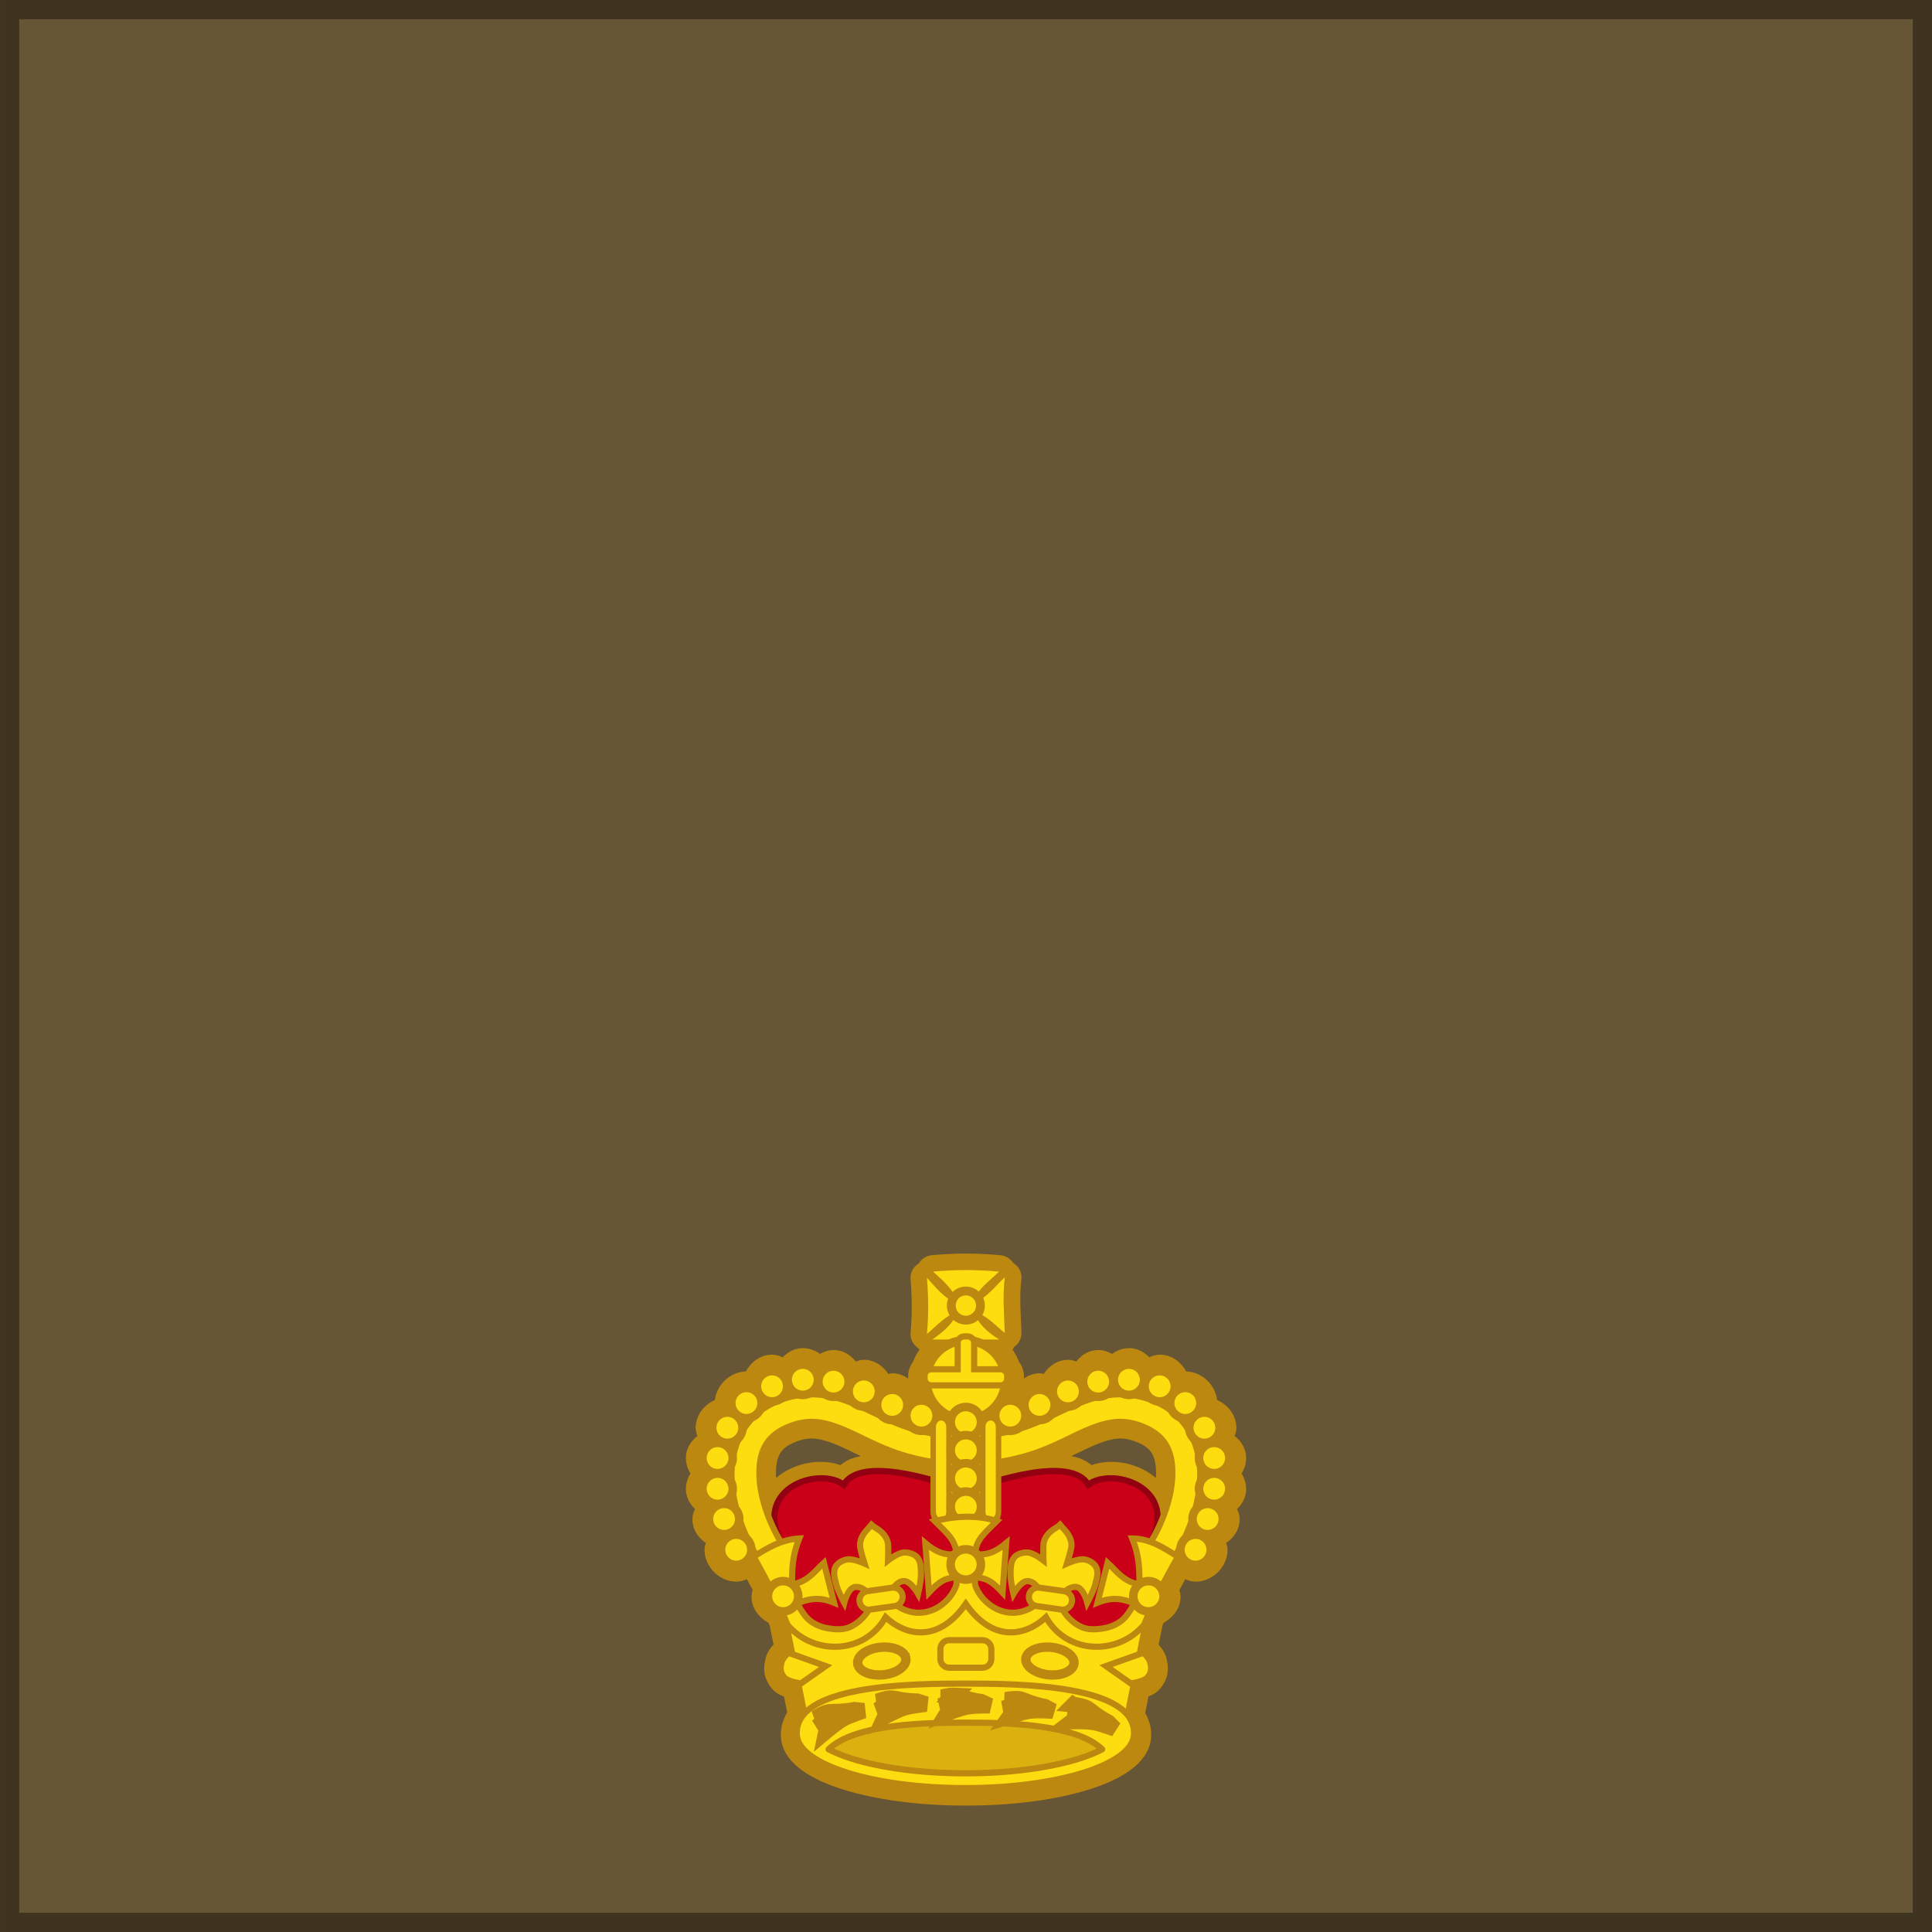 <?xml version="1.0" encoding="UTF-8" standalone="no"?>
<!-- Generator: Adobe Illustrator 14.0.0, SVG Export Plug-In . SVG Version: 6.00 Build 43363)  -->

<svg
   xmlns:dc="http://purl.org/dc/elements/1.1/"
   xmlns:cc="http://creativecommons.org/ns#"
   xmlns:rdf="http://www.w3.org/1999/02/22-rdf-syntax-ns#"
   xmlns:svg="http://www.w3.org/2000/svg"
   xmlns="http://www.w3.org/2000/svg"
   xmlns:sodipodi="http://sodipodi.sourceforge.net/DTD/sodipodi-0.dtd"
   xmlns:inkscape="http://www.inkscape.org/namespaces/inkscape"
   version="1.1"
   id="svg13723"
   inkscape:version="0.92.4 (5da689c313, 2019-01-14)"
   sodipodi:docname="British_Army_OF-3.svg"
   x="0px"
   y="0px"
   width="125"
   height="125"
   viewBox="0 0 125 125"
   xml:space="preserve"
   inkscape:export-filename="C:\Users\chris.d.smith\Documents\SG stuff\Ranks\British_Army_OF-3.png"
   inkscape:export-xdpi="230.39999"
   inkscape:export-ydpi="230.39999"><defs
   id="defs22960" />
<style
   type="text/css"
   id="style22806">
<![CDATA[
	.st0{fill:#FDDD10;stroke:#BC8810;stroke-width:0.433;stroke-linejoin:round;}
	.st1{fill:#FDDD10;stroke:#BC8810;stroke-width:0.967;}
	.st2{fill:#FDDD10;stroke:#BC8810;stroke-width:0.983;}
	.st3{fill:#C90018;stroke:#930011;stroke-width:0.407;}
	.st4{fill:#BC8810;}
	.st5{fill:#FDDD10;stroke:#BC8810;stroke-width:1.087;}
	.st6{fill:#FDDD10;stroke:#BC8810;stroke-width:1.105;}
	.st7{fill:#FDDD10;stroke:#BC8810;stroke-width:1.315;}
	.st8{fill:#FDDD10;stroke:#BC8810;stroke-width:1.337;}
	.st9{fill:#FDDD10;stroke:#BC8810;stroke-width:1.526;}
	.st10{fill:#FDDD10;stroke:#BC8810;stroke-width:1.585;}
	.st11{fill:#FDDD10;stroke:#BC8810;stroke-width:1.586;}
	.st12{fill:#FDDD10;stroke:#BC8810;stroke-width:1.614;}
	.st13{fill:#FDDD10;stroke:#BC8810;stroke-width:1.644;}
	.st14{fill:#FDDD10;stroke:#BC8810;stroke-width:1.672;}
	.st15{fill:#665635;stroke:#3E341F;}
	.st16{fill:#FDDD10;}
	.st17{fill:#DBB110;stroke:#BC8810;stroke-width:0.433;stroke-linejoin:round;}
	.st18{fill:#FDDD10;stroke:#BC8810;stroke-width:0.4;}
	.st19{fill:#FDDD10;stroke:#BC8810;stroke-width:1.5;}
	.st20{fill:#FDDD10;stroke:#BC8810;stroke-width:0.425;stroke-linejoin:round;}
	.st21{fill:#FDDD10;stroke:#BC8810;stroke-width:1.558;}
	.st22{fill:#DBB110;}
]]>
</style>
<sodipodi:namedview
   units="px"
   id="base"
   inkscape:window-maximized="1"
   inkscape:window-y="-8"
   inkscape:window-x="-8"
   inkscape:window-height="1027"
   inkscape:window-width="1920"
   fit-margin-bottom="0"
   fit-margin-right="0"
   inkscape:current-layer="g17003"
   inkscape:document-units="px"
   inkscape:pageshadow="2"
   inkscape:pageopacity="0.0"
   inkscape:cy="-17.710377"
   inkscape:cx="281.23688"
   inkscape:zoom="2.377986"
   fit-margin-left="0"
   fit-margin-top="0"
   borderopacity="1.0"
   showgrid="false"
   bordercolor="#666666"
   pagecolor="#ffffff">
	</sodipodi:namedview>
<g
   id="layer1"
   transform="translate(400.523,-425.287)"
   inkscape:label="Layer 1"
   inkscape:groupmode="layer">
	<g
   id="g17003"
   transform="translate(-420.584,411.415)">
		
		
		
	<path
   id="path24822"
   inkscape:connector-curvature="0"
   sodipodi:nodetypes="ccccc"
   class="st22"
   d="M 144.439,138.249 V 14.494 H 20.684 V 138.249 Z"
   style="fill:#665635;stroke:#3e341f;stroke-width:1.245" /><g
   transform="translate(156.159,-51.053)"
   id="g69194-7"><path
     style="fill:#bc8810;stroke:#bc8810;stroke-width:1.087"
     d="m -73.587,146.574 c -0.728,0 -1.455,0.035 -2.184,0.104 -0.226,0.022 -0.412,0.187 -0.463,0.408 -0.256,0.057 -0.432,0.295 -0.41,0.557 0.097,1.189 0.11,2.371 0.002,3.549 -0.022,0.247 0.131,0.477 0.367,0.551 0.063,0.215 0.254,0.366 0.477,0.379 -0.368,0.386 -0.671,0.841 -0.799,1.359 l 0.209,-0.305 c -0.229,0.161 -0.41,0.445 -0.41,0.773 v 0.189 c 0,0.256 0.108,0.49 0.268,0.656 l -0.146,-0.322 c 0.017,0.198 0.157,0.358 0.213,0.549 -0.004,0 -0.006,-0.004 -0.01,-0.004 -0.232,0 -0.415,0.163 -0.619,0.271 -0.243,-0.526 -0.686,-0.967 -1.271,-0.967 -0.191,0 -0.336,0.147 -0.51,0.223 -0.206,-0.593 -0.694,-1.099 -1.33,-1.098 -0.263,0 -0.476,0.171 -0.699,0.307 -0.249,-0.513 -0.685,-0.939 -1.26,-0.939 -0.344,0 -0.65,0.181 -0.914,0.4 -0.282,-0.307 -0.658,-0.521 -1.076,-0.521 -0.513,0 -0.91,0.345 -1.186,0.773 -0.245,-0.175 -0.502,-0.352 -0.805,-0.352 -0.677,0 -1.213,0.561 -1.377,1.209 -0.101,-0.024 -0.174,-0.123 -0.279,-0.123 -0.79,-10e-4 -1.51,0.718 -1.51,1.508 0,0.066 0.066,0.111 0.076,0.176 -0.698,0.116 -1.313,0.706 -1.313,1.422 0,0.264 0.171,0.477 0.307,0.701 -0.513,0.25 -0.94,0.684 -0.939,1.26 0,0.374 0.181,0.721 0.434,0.994 -0.253,0.273 -0.434,0.621 -0.434,0.994 -0.001,0.509 0.338,0.907 0.762,1.184 -0.164,0.24 -0.34,0.484 -0.34,0.777 0,0.627 0.495,1.108 1.078,1.32 -0.125,0.216 -0.293,0.417 -0.293,0.668 -10e-4,0.79 0.718,1.509 1.508,1.51 0.334,0 0.629,-0.181 0.889,-0.389 0.156,0.291 0.427,0.792 0.775,1.449 -0.049,0.151 -0.135,0.292 -0.135,0.451 10e-4,0.59 0.44,1.063 0.975,1.299 0.064,0.145 0.124,0.281 0.184,0.424 l 0.314,1.553 c -0.019,0.018 -0.106,0.096 -0.221,0.229 -0.125,0.146 -0.282,0.328 -0.357,0.633 -0.055,0.226 -0.095,0.461 -0.059,0.721 0.037,0.26 0.163,0.516 0.346,0.73 0.213,0.25 0.457,0.336 0.672,0.404 0.069,0.022 0.11,0.023 0.174,0.039 l 0.316,1.566 c -0.294,0.434 -0.492,0.942 -0.436,1.523 0.066,0.677 0.521,1.236 1.15,1.689 0.63,0.455 1.467,0.833 2.479,1.15 2.023,0.636 4.745,1.018 7.801,1.018 3.056,0 5.778,-0.382 7.801,-1.018 1.012,-0.317 1.849,-0.695 2.479,-1.15 0.63,-0.453 1.082,-1.013 1.148,-1.689 0.056,-0.564 -0.131,-1.061 -0.408,-1.486 l 0.316,-1.611 c 0.062,-0.016 0.104,-0.018 0.17,-0.039 0.209,-0.068 0.444,-0.156 0.648,-0.396 0.183,-0.214 0.311,-0.469 0.348,-0.729 0.038,-0.26 -0.003,-0.496 -0.059,-0.723 -0.075,-0.307 -0.233,-0.485 -0.359,-0.633 -0.108,-0.127 -0.183,-0.192 -0.209,-0.217 l 0.313,-1.586 c 0.057,-0.137 0.116,-0.266 0.176,-0.402 0.534,-0.236 0.974,-0.709 0.975,-1.299 0,0 0,-0.001 0,-0.002 0,-0.158 -0.085,-0.3 -0.135,-0.451 0.349,-0.656 0.618,-1.155 0.775,-1.445 0.259,0.207 0.554,0.386 0.887,0.387 0.791,0.001 1.511,-0.719 1.51,-1.51 0,-0.252 -0.168,-0.454 -0.293,-0.67 0.581,-0.213 1.076,-0.692 1.076,-1.318 10e-4,-0.292 -0.174,-0.538 -0.338,-0.777 0.423,-0.277 0.761,-0.675 0.76,-1.184 0,-0.374 -0.182,-0.721 -0.436,-0.994 0.254,-0.273 0.436,-0.621 0.436,-0.994 10e-4,-0.576 -0.425,-1.01 -0.938,-1.26 0.136,-0.224 0.306,-0.438 0.305,-0.701 0,-0.716 -0.614,-1.306 -1.313,-1.422 0.01,-0.065 0.076,-0.11 0.076,-0.176 0,-0.789 -0.719,-1.508 -1.508,-1.508 -0.105,0 -0.18,0.099 -0.281,0.123 -0.164,-0.648 -0.7,-1.209 -1.377,-1.209 -0.303,0 -0.56,0.177 -0.805,0.352 -0.275,-0.429 -0.673,-0.773 -1.186,-0.773 -0.418,0 -0.794,0.214 -1.076,0.521 -0.263,-0.219 -0.57,-0.4 -0.914,-0.4 -0.575,0 -1.011,0.427 -1.26,0.939 -0.223,-0.136 -0.436,-0.307 -0.699,-0.307 -0.635,0 -1.122,0.505 -1.328,1.098 -0.175,-0.076 -0.319,-0.223 -0.512,-0.223 -0.585,0 -1.028,0.44 -1.271,0.967 -0.204,-0.109 -0.386,-0.271 -0.619,-0.271 -0.003,0 -0.005,0.004 -0.008,0.004 0.055,-0.188 0.194,-0.345 0.211,-0.541 l -0.146,0.32 c 0.163,-0.169 0.27,-0.404 0.27,-0.662 v -0.189 c 0,-0.332 -0.185,-0.616 -0.414,-0.775 l 0.211,0.305 c -0.128,-0.518 -0.43,-0.972 -0.797,-1.357 0.243,-0.019 0.442,-0.202 0.48,-0.443 0.225,-0.073 0.373,-0.287 0.363,-0.523 -0.048,-1.22 -0.144,-2.392 -0.002,-3.521 0.033,-0.264 -0.135,-0.511 -0.393,-0.576 -0.06,-0.208 -0.241,-0.359 -0.457,-0.379 -0.727,-0.069 -1.456,-0.105 -2.184,-0.106 z m -9.834,10.885 c 0.465,0.025 0.938,0.16 1.49,0.373 1.08,0.417 2.363,1.213 3.99,1.719 0.679,0.211 1.194,0.296 1.701,0.381 v 0.16 c -0.942,-0.239 -1.933,-0.488 -2.869,-0.512 -0.577,-0.015 -1.128,0.033 -1.625,0.199 -0.339,0.113 -0.634,0.318 -0.891,0.568 -0.9,-0.431 -2.045,-0.382 -3.035,0.064 -0.575,0.259 -1.1,0.662 -1.449,1.223 -0.029,0.048 -0.035,0.112 -0.063,0.162 -0.116,-0.453 -0.243,-0.914 -0.26,-1.322 -0.027,-0.698 0.057,-1.251 0.275,-1.678 0.218,-0.427 0.569,-0.762 1.217,-1.039 0.586,-0.249 1.054,-0.324 1.519,-0.298 z m 19.647,0 c 0.466,-0.026 0.936,0.049 1.52,0.299 0.648,0.277 0.997,0.612 1.215,1.039 0.219,0.426 0.303,0.979 0.275,1.678 -0.016,0.409 -0.143,0.869 -0.26,1.322 -0.026,-0.05 -0.032,-0.114 -0.063,-0.162 -0.349,-0.561 -0.874,-0.963 -1.449,-1.223 -0.99,-0.446 -2.135,-0.496 -3.035,-0.064 -0.257,-0.25 -0.551,-0.455 -0.891,-0.568 -0.496,-0.167 -1.048,-0.214 -1.625,-0.199 -0.936,0.023 -1.926,0.272 -2.869,0.512 v -0.16 c 0.507,-0.085 1.022,-0.17 1.701,-0.381 1.628,-0.506 2.913,-1.301 3.992,-1.719 0.553,-0.215 1.024,-0.349 1.489,-0.374 z m 3.054,6.146 -0.01,0.1 c 0.004,-0.023 -0.004,-0.042 0,-0.064 10e-4,-0.018 0.01,-0.018 0.01,-0.036 z m -25.756,0.002 c 0,0.018 0.009,0.018 0.011,0.035 0.004,0.022 -0.005,0.041 0,0.063 z"
     class="st5"
     inkscape:connector-curvature="0"
     id="path69196-0" /><g
     transform="matrix(0.983,0,0,0.983,-168.806,37.606)"
     id="g69198-0"><path
       style="fill:#c90018;stroke:#930011;stroke-width:0.407"
       d="m 89.284,136.426 -2.998,-0.713 c 0,0 -2.147,-2.505 -2.316,-4.004 -0.077,-0.691 0.565,-1.785 0.585,-2.479 0.011,-0.359 -0.267,-0.692 -0.265,-1.051 -0.506,-2.749 3.085,-3.734 4.516,-2.668 1.152,-1.94 6.22,-0.232 8.048,0.41 1.827,-0.642 6.894,-2.35 8.047,-0.41 1.432,-1.066 5.022,-0.081 4.516,2.668 0.002,0.359 -0.276,0.692 -0.265,1.051 0.021,0.694 0.663,1.788 0.585,2.479 -0.169,1.498 -2.316,4.004 -2.316,4.004 l -2.998,0.713 -7.569,-0.713 z"
       class="st4"
       sodipodi:nodetypes="ccsscccccsscccc"
       inkscape:connector-curvature="0"
       id="path69200-4" /><g
       transform="matrix(0.368,0,0,0.368,79.767,111.977)"
       id="g69202-4"><g
         transform="matrix(-1,0,0,1,92.821,0)"
         id="g69204-0"><path
           style="fill:#fddd10;stroke:#bc8810;stroke-width:1.105"
           d="m 19.531,20.625 c -2.207,-0.104 -4.563,0.24 -7,1.282 -5.934,2.534 -8.246,8.231 -8.03,13.688 0.213,5.456 2.474,11.001 5.343,15.281 L 14,48.093 c -2.404,-3.589 -4.336,-8.54 -4.498,-12.686 -0.165,-4.147 0.944,-7.175 5,-8.906 3.57,-1.526 6.222,-1.044 9.407,0.186 3.181,1.232 6.651,3.388 10.937,4.719 6.741,2.095 10.688,1.531 10.688,1.531 v -5 c 0,0 -3.516,0.451 -9.188,-1.313 -3.508,-1.09 -6.832,-3.126 -10.626,-4.594 -1.896,-0.732 -3.981,-1.301 -6.189,-1.405 z"
           class="st10"
           sodipodi:nodetypes="sssccssssccsss"
           inkscape:connector-curvature="0"
           id="path69206-4" /><g
           id="g69208-4"><path
             style="fill:#fddd10;stroke:#bc8810;stroke-width:1.526"
             d="m 35.757,24.434 c 0,1.496 1.212,2.711 2.709,2.711 v 0 c 1.498,0 2.709,-1.214 2.709,-2.711 0,-1.498 -1.212,-2.711 -2.709,-2.711 -1.498,0 -2.709,1.213 -2.709,2.711 z"
             class="st13"
             inkscape:connector-curvature="0"
             id="circle69210-0" /><path
             style="fill:#fddd10;stroke:#bc8810;stroke-width:1.526"
             d="m 30.53,22.513 c 0,1.496 1.212,2.709 2.709,2.709 v 0 c 1.498,0 2.709,-1.213 2.709,-2.709 0,-1.498 -1.212,-2.711 -2.709,-2.711 -1.498,0 -2.709,1.213 -2.709,2.711 z"
             class="st13"
             inkscape:connector-curvature="0"
             id="circle69212-2" /><path
             style="fill:#fddd10;stroke:#bc8810;stroke-width:1.526"
             d="m 25.446,20.096 c 0,1.498 1.214,2.711 2.712,2.711 v 0 c 1.498,0 2.709,-1.213 2.709,-2.711 0,-1.496 -1.212,-2.711 -2.709,-2.711 -1.497,0 -2.712,1.215 -2.712,2.711 z"
             class="st13"
             inkscape:connector-curvature="0"
             id="circle69214-4" /><path
             style="fill:#fddd10;stroke:#bc8810;stroke-width:1.526"
             d="m 20.033,18.348 c 0,1.496 1.212,2.709 2.709,2.709 v 0 c 1.498,0 2.712,-1.213 2.712,-2.709 0,-1.498 -1.214,-2.711 -2.712,-2.711 -1.498,0 -2.709,1.213 -2.709,2.709 z"
             class="st13"
             inkscape:connector-curvature="0"
             id="circle69216-0" /><path
             style="fill:#fddd10;stroke:#bc8810;stroke-width:1.526"
             d="m 14.534,18.014 c 0,1.496 1.214,2.709 2.712,2.709 v 0 c 1.495,0 2.709,-1.213 2.709,-2.709 0,-1.498 -1.214,-2.711 -2.709,-2.711 -1.498,10e-4 -2.712,1.214 -2.712,2.711 z"
             class="st13"
             inkscape:connector-curvature="0"
             id="circle69218-7" /><path
             style="fill:#fddd10;stroke:#bc8810;stroke-width:1.526"
             d="m 9.037,19.18 c 0,1.496 1.212,2.711 2.709,2.711 v 0 c 1.498,0 2.712,-1.214 2.712,-2.711 0,-1.498 -1.214,-2.711 -2.712,-2.711 -1.498,0 -2.709,1.214 -2.709,2.711 z"
             class="st13"
             inkscape:connector-curvature="0"
             id="circle69220-8" /><path
             style="fill:#fddd10;stroke:#bc8810;stroke-width:1.526"
             d="m 4.455,22.179 c 0,1.496 1.212,2.711 2.709,2.711 v 0 c 1.498,0 2.712,-1.214 2.712,-2.711 0,-1.498 -1.214,-2.711 -2.712,-2.711 -1.498,0 -2.709,1.214 -2.709,2.711 z"
             class="st13"
             inkscape:connector-curvature="0"
             id="circle69222-5" /><path
             style="fill:#fddd10;stroke:#bc8810;stroke-width:1.526"
             d="m 1.039,26.594 c 0,1.496 1.214,2.711 2.709,2.711 v 0 c 1.498,0 2.712,-1.214 2.712,-2.711 0,-1.496 -1.214,-2.711 -2.712,-2.711 -1.494,0 -2.709,1.215 -2.709,2.711 z"
             class="st13"
             inkscape:connector-curvature="0"
             id="circle69224-4" /><path
             style="fill:#fddd10;stroke:#bc8810;stroke-width:1.526"
             d="m -0.709,32.008 c 0,1.498 1.212,2.711 2.709,2.711 v 0 c 1.498,0 2.712,-1.213 2.712,-2.711 0,-1.496 -1.214,-2.709 -2.712,-2.709 -1.498,0 -2.709,1.213 -2.709,2.709 z"
             class="st13"
             inkscape:connector-curvature="0"
             id="circle69226-2" /><path
             style="fill:#fddd10;stroke:#bc8810;stroke-width:1.526"
             d="m -0.709,37.506 c 0,1.498 1.212,2.711 2.709,2.711 v 0 c 1.498,0 2.712,-1.213 2.712,-2.711 0,-1.496 -1.214,-2.709 -2.712,-2.709 -1.498,0 -2.709,1.213 -2.709,2.709 z"
             class="st13"
             inkscape:connector-curvature="0"
             id="circle69228-5" /><path
             style="fill:#fddd10;stroke:#bc8810;stroke-width:1.526"
             d="m 0.456,42.922 c 0,1.496 1.214,2.711 2.709,2.711 v 0 c 1.498,0 2.712,-1.214 2.712,-2.711 0,-1.498 -1.214,-2.711 -2.712,-2.711 -1.494,0 -2.709,1.213 -2.709,2.711 z"
             class="st13"
             inkscape:connector-curvature="0"
             id="circle69230-8" /><path
             style="fill:#fddd10;stroke:#bc8810;stroke-width:1.526"
             d="m 2.623,48.42 c 0,1.496 1.212,2.709 2.709,2.709 v 0 c 1.498,0 2.709,-1.213 2.709,-2.709 0,-1.498 -1.212,-2.711 -2.709,-2.711 -1.497,0 -2.709,1.213 -2.709,2.711 z"
             class="st13"
             inkscape:connector-curvature="0"
             id="circle69232-6" /></g></g><g
         id="g69234-1"><path
           style="fill:#fddd10;stroke:#bc8810;stroke-width:1.105"
           d="m 19.53,20.625 c -2.207,-0.104 -4.563,0.24 -7,1.282 -5.934,2.534 -8.246,8.231 -8.03,13.688 0.213,5.456 2.474,11.001 5.343,15.281 l 4.155,-2.782 C 11.594,44.505 9.662,39.554 9.5,35.408 c -0.165,-4.147 0.944,-7.175 5,-8.906 3.57,-1.526 6.222,-1.044 9.407,0.186 3.184,1.232 6.651,3.388 10.937,4.719 6.741,2.095 10.688,1.531 10.688,1.531 v -5 c 0,0 -3.516,0.451 -9.188,-1.313 -3.508,-1.09 -6.832,-3.126 -10.626,-4.594 -1.895,-0.733 -3.981,-1.302 -6.188,-1.406 z"
           class="st10"
           sodipodi:nodetypes="sssccssssccsss"
           inkscape:connector-curvature="0"
           id="path69236-6" /><g
           id="g69238-7"><path
             style="fill:#fddd10;stroke:#bc8810;stroke-width:1.526"
             d="m 35.755,24.434 c 0,1.496 1.212,2.711 2.709,2.711 v 0 c 1.498,0 2.712,-1.214 2.712,-2.711 0,-1.498 -1.214,-2.711 -2.712,-2.711 -1.497,0 -2.709,1.213 -2.709,2.711 z"
             class="st13"
             inkscape:connector-curvature="0"
             id="circle69240-5" /><path
             style="fill:#fddd10;stroke:#bc8810;stroke-width:1.526"
             d="m 30.528,22.513 c 0,1.496 1.212,2.709 2.709,2.709 v 0 c 1.498,0 2.712,-1.213 2.712,-2.709 0,-1.498 -1.214,-2.711 -2.712,-2.711 -1.497,0 -2.709,1.213 -2.709,2.711 z"
             class="st13"
             inkscape:connector-curvature="0"
             id="circle69242-5" /><path
             style="fill:#fddd10;stroke:#bc8810;stroke-width:1.526"
             d="m 25.447,20.096 c 0,1.498 1.212,2.711 2.709,2.711 v 0 c 1.498,0 2.709,-1.213 2.709,-2.711 0,-1.496 -1.212,-2.711 -2.709,-2.711 -1.497,0 -2.709,1.215 -2.709,2.711 z"
             class="st13"
             inkscape:connector-curvature="0"
             id="circle69244-2" /><path
             style="fill:#fddd10;stroke:#bc8810;stroke-width:1.526"
             d="m 20.032,18.348 c 0,1.496 1.214,2.709 2.709,2.709 v 0 c 1.498,0 2.712,-1.213 2.712,-2.709 0,-1.498 -1.214,-2.711 -2.712,-2.711 -1.495,0 -2.709,1.213 -2.709,2.709 z"
             class="st13"
             inkscape:connector-curvature="0"
             id="circle69246-0" /><path
             style="fill:#fddd10;stroke:#bc8810;stroke-width:1.526"
             d="m 14.532,18.014 c 0,1.496 1.214,2.709 2.712,2.709 v 0 c 1.498,0 2.709,-1.213 2.709,-2.709 0,-1.498 -1.212,-2.711 -2.709,-2.711 -1.497,0 -2.712,1.214 -2.712,2.711 z"
             class="st13"
             inkscape:connector-curvature="0"
             id="circle69248-5" /><path
             style="fill:#fddd10;stroke:#bc8810;stroke-width:1.526"
             d="m 9.036,19.18 c 0,1.496 1.214,2.711 2.709,2.711 v 0 c 1.498,0 2.712,-1.214 2.712,-2.711 0,-1.498 -1.214,-2.711 -2.712,-2.711 -1.495,10e-4 -2.709,1.214 -2.709,2.711 z"
             class="st13"
             inkscape:connector-curvature="0"
             id="circle69250-7" /><path
             style="fill:#fddd10;stroke:#bc8810;stroke-width:1.526"
             d="m 4.454,22.179 c 0,1.496 1.214,2.711 2.709,2.711 v 0 c 1.498,0 2.712,-1.214 2.712,-2.711 0,-1.498 -1.214,-2.711 -2.712,-2.711 -1.495,0.001 -2.709,1.214 -2.709,2.711 z"
             class="st13"
             inkscape:connector-curvature="0"
             id="circle69252-2" /><path
             style="fill:#fddd10;stroke:#bc8810;stroke-width:1.526"
             d="m 1.038,26.594 c 0,1.496 1.214,2.711 2.712,2.711 v 0 c 1.495,0 2.709,-1.214 2.709,-2.711 0,-1.496 -1.214,-2.711 -2.709,-2.711 -1.498,0 -2.712,1.215 -2.712,2.711 z"
             class="st13"
             inkscape:connector-curvature="0"
             id="circle69254-2" /><path
             style="fill:#fddd10;stroke:#bc8810;stroke-width:1.526"
             d="m -0.711,32.008 c 0,1.498 1.214,2.711 2.709,2.711 v 0 c 1.498,0 2.712,-1.213 2.712,-2.711 0,-1.496 -1.214,-2.709 -2.712,-2.709 -1.494,0 -2.709,1.213 -2.709,2.709 z"
             class="st13"
             inkscape:connector-curvature="0"
             id="circle69256-1" /><path
             style="fill:#fddd10;stroke:#bc8810;stroke-width:1.526"
             d="m -0.711,37.506 c 0,1.498 1.214,2.711 2.709,2.711 v 0 c 1.498,0 2.712,-1.213 2.712,-2.711 0,-1.496 -1.214,-2.709 -2.712,-2.709 -1.494,0 -2.709,1.213 -2.709,2.709 z"
             class="st13"
             inkscape:connector-curvature="0"
             id="circle69258-9" /><path
             style="fill:#fddd10;stroke:#bc8810;stroke-width:1.526"
             d="m 0.455,42.922 c 0,1.496 1.214,2.711 2.712,2.711 v 0 c 1.495,0 2.709,-1.214 2.709,-2.711 0,-1.498 -1.214,-2.711 -2.709,-2.711 -1.498,0 -2.712,1.213 -2.712,2.711 z"
             class="st13"
             inkscape:connector-curvature="0"
             id="circle69260-4" /><path
             style="fill:#fddd10;stroke:#bc8810;stroke-width:1.526"
             d="m 2.622,48.42 c 0,1.496 1.212,2.709 2.709,2.709 v 0 c 1.498,0 2.712,-1.213 2.712,-2.709 0,-1.498 -1.214,-2.711 -2.712,-2.711 -1.498,0 -2.709,1.213 -2.709,2.711 z"
             class="st13"
             inkscape:connector-curvature="0"
             id="circle69262-8" /></g></g></g><g
       transform="matrix(0.368,0,0,0.368,79.321,111.206)"
       id="g69264-0"><g
         transform="translate(-153.481,-2.687)"
         id="g69266-5"><path
           style="fill:#fddd10"
           d="m 199.622,9.115 c -0.467,-2.207 -2.453,-3.927 -4.388,-5.664 3.932,-0.371 7.863,-0.36 11.795,0 -1.776,1.811 -4.312,3.409 -4.49,5.664 2.288,-0.992 3.764,-3.002 5.526,-4.653 -0.416,3.323 -0.13,6.647 0,9.97 -1.751,-1.406 -3.243,-3.187 -5.526,-3.818 0.677,2.063 2.35,3.647 4.533,4.985 h -11.967 c 1.981,-1.386 3.778,-2.893 4.517,-4.985 -2.175,0.702 -3.737,2.516 -5.483,3.999 0.308,-3.353 0.273,-6.707 0,-10.061 1.681,1.827 3.249,3.89 5.483,4.563 z"
           class="st23"
           sodipodi:nodetypes="ccccccccccccc"
           inkscape:connector-curvature="0"
           id="path69268-6" /><path
           style="fill:#fddd10;stroke:#bc8810;stroke-width:1.585"
           d="m 198.494,9.525 c 0,1.441 1.166,2.609 2.609,2.609 v 0 c 1.441,0 2.609,-1.168 2.609,-2.609 0,-1.441 -1.168,-2.609 -2.609,-2.609 -1.443,0 -2.609,1.168 -2.609,2.609 z"
           class="st14"
           inkscape:connector-curvature="0"
           id="circle69270-4" /><path
           style="fill:#fddd10;stroke:#bc8810;stroke-width:1.614"
           d="m 208.19,22.846 c 0,3.913 -3.173,7.086 -7.086,7.086 v 0 c -3.915,0 -7.086,-3.173 -7.086,-7.086 v 0 c 0,-3.914 3.171,-7.086 7.086,-7.086 v 0 c 3.912,0 7.086,3.172 7.086,7.086 z"
           class="st16"
           inkscape:connector-curvature="0"
           id="ellipse69272-2" /><path
           style="fill:#fddd10;stroke:#bc8810;stroke-width:1.105"
           d="m 200.815,15.038 c -0.653,0 -1.176,0.523 -1.176,1.176 v 4.705 h -4.725 c -0.653,0 -1.198,0.523 -1.198,1.176 v 0.526 c 0,0.653 0.545,1.176 1.198,1.176 h 12.399 c 0.653,0 1.176,-0.523 1.176,-1.176 v -0.526 c 0,-0.653 -0.523,-1.176 -1.176,-1.176 h -4.725 v -4.705 c 0,-0.653 -0.523,-1.176 -1.176,-1.176 z"
           class="st10"
           sodipodi:nodetypes="ccccccccccccccc"
           inkscape:connector-curvature="0"
           id="path69274-2" /></g><g
         transform="translate(3.505,2.094)"
         id="g69276-7"><path
           style="fill:#fddd10;stroke:#bc8810;stroke-width:1.105"
           d="m 41.262,25.492 h 5.707 c 1.271,0 2.294,1.023 2.294,2.294 v 12.886 c 0,1.271 -1.023,2.294 -2.294,2.294 h -5.707 c -1.271,0 -2.294,-1.023 -2.294,-2.294 V 27.785 c 10e-4,-1.271 1.023,-2.293 2.294,-2.293 z"
           class="st10"
           inkscape:connector-curvature="0"
           id="rect69278-9" /><g
           transform="matrix(1,0,0,1.264,-157.098,-10.014)"
           id="g69280-9"><path
             style="fill:#fddd10;stroke:#bc8810;stroke-width:0.983"
             d="m 196.784,27.445 v 0 c 0.785,0 1.417,0.632 1.417,1.416 v 11.993 c 0,0.784 -0.631,1.415 -1.417,1.415 v 0 c -0.783,0 -1.414,-0.631 -1.414,-1.415 V 28.861 c 0,-0.784 0.632,-1.416 1.414,-1.416 z"
             class="st3"
             inkscape:connector-curvature="0"
             id="rect69282-7" /><path
             style="fill:#fddd10;stroke:#bc8810;stroke-width:0.983"
             d="m 205.643,27.445 v 0 c 0.783,0 1.414,0.632 1.414,1.416 v 11.993 c 0,0.784 -0.631,1.415 -1.414,1.415 v 0 c -0.785,0 -1.414,-0.631 -1.414,-1.415 V 28.861 c 0,-0.784 0.629,-1.416 1.414,-1.416 z"
             class="st3"
             inkscape:connector-curvature="0"
             id="rect69284-8" /></g><path
           style="fill:#fddd10;stroke:#bc8810;stroke-width:1.526"
           d="m 41.405,25.594 c 0,1.498 1.214,2.711 2.712,2.711 v 0 c 1.495,0 2.709,-1.213 2.709,-2.711 0,-1.496 -1.214,-2.709 -2.709,-2.709 -1.497,0 -2.712,1.213 -2.712,2.709 z"
           class="st13"
           inkscape:connector-curvature="0"
           id="circle69286-8" /><path
           style="fill:#fddd10;stroke:#bc8810;stroke-width:1.526"
           d="m 41.405,30.624 c 0,1.496 1.214,2.711 2.712,2.711 v 0 c 1.495,0 2.709,-1.214 2.709,-2.711 0,-1.498 -1.214,-2.711 -2.709,-2.711 -1.497,0 -2.712,1.213 -2.712,2.711 z"
           class="st13"
           inkscape:connector-curvature="0"
           id="circle69288-4" /><path
           style="fill:#fddd10;stroke:#bc8810;stroke-width:1.526"
           d="m 41.405,35.652 c 0,1.498 1.214,2.711 2.712,2.711 v 0 c 1.495,0 2.709,-1.213 2.709,-2.711 0,-1.496 -1.214,-2.711 -2.709,-2.711 -1.497,10e-4 -2.712,1.215 -2.712,2.711 z"
           class="st13"
           inkscape:connector-curvature="0"
           id="circle69290-6" /><path
           style="fill:#fddd10;stroke:#bc8810;stroke-width:1.526"
           d="m 41.405,40.719 c 0,1.496 1.214,2.711 2.712,2.711 v 0 c 1.495,0 2.709,-1.214 2.709,-2.711 0,-1.498 -1.214,-2.711 -2.709,-2.711 -1.497,0 -2.712,1.213 -2.712,2.711 z"
           class="st13"
           inkscape:connector-curvature="0"
           id="circle69292-8" /></g></g><g
       transform="matrix(0.368,0,0,0.368,79.321,111.41)"
       id="g69294-6"><path
         style="fill:#fddd10;stroke:#bc8810;stroke-width:1.105"
         d="m 14.977,60.715 c 7.564,6.036 13.281,6.535 16.322,-1.004 5.44,3.446 10.88,4.134 16.322,-0.998 5.44,5.486 10.88,5.008 16.322,0.998 1.959,7.993 7.572,7.949 16.32,1.004 L 76.431,80.17 18.937,80.343 Z"
         class="st10"
         sodipodi:nodetypes="cccccccc"
         inkscape:connector-curvature="0"
         id="path69296-9" /><g
         id="g69298-9"><path
           style="fill:#fddd10;stroke:#bc8810;stroke-width:1.105"
           d="m 44.63,66.134 h 5.982 c 0.869,0 1.568,0.702 1.568,1.57 v 1.778 c 0,0.869 -0.699,1.568 -1.568,1.568 H 44.63 c -0.869,0 -1.568,-0.699 -1.568,-1.568 v -1.778 c 0,-0.869 0.699,-1.57 1.568,-1.57 z"
           class="st10"
           inkscape:connector-curvature="0"
           id="rect69300-2" /><path
           style="fill:#fddd10;stroke:#bc8810;stroke-width:1.672"
           d="m 36.864,69.258 c 0.316,1.333 -1.341,2.688 -3.702,3.022 v 0 c -2.361,0.335 -4.533,-0.475 -4.852,-1.811 v 0 c -0.318,-1.333 1.338,-2.685 3.699,-3.019 v 0 c 2.364,-0.334 4.536,0.475 4.855,1.808 z"
           class="st18"
           inkscape:connector-curvature="0"
           id="ellipse69302-4" /><path
           style="fill:#fddd10;stroke:#bc8810;stroke-width:1.105"
           d="m 18.134,73.862 4.423,-3.103 -6.689,-2.38 c 0,0 -1.023,0.912 -1.214,1.7 -0.267,1.09 -0.262,1.846 0.486,2.723 0.666,0.779 2.994,1.06 2.994,1.06 z"
           class="st10"
           sodipodi:nodetypes="cccssc"
           inkscape:connector-curvature="0"
           id="path69304-3" /><path
           style="fill:#fddd10;stroke:#bc8810;stroke-width:1.672"
           d="m 58.381,69.258 c -0.318,1.333 1.338,2.688 3.699,3.022 v 0 c 2.361,0.335 4.533,-0.475 4.852,-1.811 v 0 C 67.25,69.136 65.594,67.784 63.233,67.45 v 0 c -2.364,-0.334 -4.537,0.475 -4.852,1.808 z"
           class="st18"
           inkscape:connector-curvature="0"
           id="ellipse69306-1" /><path
           style="fill:#fddd10;stroke:#bc8810;stroke-width:1.105"
           d="m 77.107,73.862 -4.42,-3.103 6.687,-2.38 c 0,0 1.023,0.912 1.214,1.7 0.267,1.09 0.262,1.846 -0.486,2.723 -0.666,0.779 -2.995,1.06 -2.995,1.06 z"
           class="st10"
           sodipodi:nodetypes="cccssc"
           inkscape:connector-curvature="0"
           id="path69308-7" /></g></g><g
       transform="matrix(0.304,0,0,0.304,79.355,111.372)"
       id="g69310-9"><path
         style="fill:#fddd10;stroke:#bc8810;stroke-width:1.337"
         d="m 48.982,78.404 c -3.036,0.418 -6.158,-0.738 -8.825,-3.213 -2.286,4.075 -6.213,6.177 -10.282,6.393 -4.009,0.212 -8.153,-1.404 -10.987,-4.76 -0.865,-2.168 -1.74,-4.212 -2.537,-5.812 -1.551,-3.113 -4.767,-8.905 -4.767,-8.905 3.232,-2.057 6.044,-3.711 9.883,-3.951 -1.649,4.106 -1.535,6.977 -1.567,9.953 3.458,-0.557 5.044,-3.007 6.902,-4.685 l 2.194,8.636 c -3.461,-1.433 -5.769,-0.715 -7.999,0.147 0,0 1.43,2.605 2.511,3.513 1.234,1.038 2.599,1.629 4.235,1.9 1.548,0.261 3.291,0.353 4.705,-0.291 2.981,-1.348 4.499,-4.294 4.078,-4.098 0,0 0.3,-2.583 -0.47,-3.513 -0.575,-0.697 -1.757,-1.262 -2.668,-1.025 -1.43,0.374 -2.194,3.366 -2.194,3.366 0,0 -1.375,-2.547 -1.727,-3.952 -0.307,-1.236 -0.764,-2.671 -0.157,-3.805 0.457,-0.846 1.512,-1.437 2.511,-1.61 1.322,-0.229 3.765,0.878 3.765,0.878 0,0 -0.728,-2.294 -0.94,-3.513 -0.111,-0.625 0.052,-1.463 0.313,-2.049 0.594,-1.339 1.541,-2.047 2.142,-2.813 0.806,0.751 1.799,1.019 2.73,2.181 0.405,0.508 0.784,1.282 0.842,1.913 0.118,1.229 0.013,3.621 0.013,3.621 0,0 2.077,-1.633 3.418,-1.714 1.012,-0.062 2.194,0.269 2.857,0.984 0.891,0.96 0.823,2.455 0.852,3.725 0.029,1.442 -0.633,4.227 -0.633,4.227 0,0 -1.528,-2.726 -3.014,-2.759 -0.944,-0.023 -1.943,0.797 -2.315,1.605 -0.503,1.079 0.467,3.515 0.467,3.515 5.871,4.274 11.943,-0.111 13.191,-4.387 v -1.61 c -2.459,0.317 -3.503,0.718 -5.962,3.365 L 48.763,59.18 c 2.351,1.985 4.391,2.699 6.746,2.343 -0.222,-3.105 -1.992,-4.421 -4.708,-7.137 4.427,-1.107 9.139,-1.383 13.423,0 -2.717,2.717 -4.486,4.032 -4.705,7.137 2.351,0.356 4.391,-0.358 6.742,-2.343 l -0.784,10.683 c -2.455,-2.646 -3.503,-3.048 -5.959,-3.365 v 1.611 c 1.244,4.274 7.317,8.659 13.187,4.385 0,0 0.97,-2.436 0.47,-3.515 C 72.8,68.171 71.8,67.351 70.86,67.374 c -1.486,0.034 -3.017,2.759 -3.017,2.759 0,0 -0.663,-2.785 -0.63,-4.227 0.026,-1.27 -0.039,-2.765 0.849,-3.725 0.666,-0.715 1.845,-1.046 2.857,-0.984 1.342,0.082 3.418,1.714 3.418,1.714 0,0 -0.101,-2.392 0.013,-3.621 0.059,-0.632 0.438,-1.406 0.846,-1.913 0.927,-1.162 1.92,-1.43 2.726,-2.181 0.601,0.766 1.548,1.474 2.142,2.813 0.261,0.586 0.424,1.424 0.313,2.049 -0.212,1.219 -0.94,3.513 -0.94,3.513 0,0 2.442,-1.107 3.765,-0.878 0.999,0.173 2.054,0.764 2.511,1.61 0.611,1.135 0.15,2.57 -0.157,3.807 -0.349,1.404 -1.727,3.951 -1.727,3.951 0,0 -0.764,-2.992 -2.194,-3.366 -0.908,-0.237 -2.093,0.328 -2.668,1.025 -0.771,0.931 -0.47,3.513 -0.47,3.513 -0.418,-0.196 1.1,2.749 4.078,4.098 1.414,0.643 3.157,0.552 4.705,0.291 1.636,-0.271 3.001,-0.862 4.235,-1.9 1.081,-0.908 2.511,-3.513 2.511,-3.513 -2.23,-0.862 -4.538,-1.58 -7.999,-0.147 l 2.197,-8.636 c 1.855,1.678 3.441,4.129 6.899,4.685 -0.033,-2.976 0.082,-5.848 -1.567,-9.953 3.729,0.011 6.791,1.979 9.883,3.951 0,0 -3.216,5.792 -4.767,8.905 -0.797,1.6 -1.672,3.644 -2.534,5.812 -2.837,3.356 -6.981,4.973 -10.987,4.76 -4.068,-0.215 -7.999,-2.318 -10.285,-6.393 -2.668,2.475 -5.789,3.631 -8.825,3.213 -3.004,-0.411 -5.923,-2.357 -8.528,-6.089 -2.608,3.73 -5.527,5.676 -8.531,6.087 z"
         class="st12"
         sodipodi:nodetypes="scscsccccccssscsscscscccccccscccssccccccccccccccsscccscccccccscscsscsssccccccscscscs"
         inkscape:connector-curvature="0"
         id="path69312-0" /><g
         transform="matrix(1.21,0,0,1.21,1.276,2.458)"
         id="g69314-0"><path
           style="fill:#fddd10;stroke:#bc8810;stroke-width:1.526"
           d="m 43.765,50.686 c 0,1.496 1.214,2.711 2.712,2.711 v 0 c 1.495,0 2.709,-1.214 2.709,-2.711 0,-1.498 -1.214,-2.711 -2.709,-2.711 -1.498,10e-4 -2.712,1.214 -2.712,2.711 z"
           class="st13"
           inkscape:connector-curvature="0"
           id="circle69316-2" /><g
           id="g69318-1"><path
             style="fill:#fddd10;stroke:#bc8810;stroke-width:1.526"
             d="m 11.08,56.376 c 0,1.495 1.212,2.709 2.709,2.709 v 0 c 1.498,0 2.709,-1.214 2.709,-2.709 0,-1.498 -1.212,-2.712 -2.709,-2.712 -1.497,0 -2.709,1.214 -2.709,2.712 z"
             class="st13"
             inkscape:connector-curvature="0"
             id="circle69320-3" /><path
             style="fill:#fddd10;stroke:#bc8810;stroke-width:1.526"
             d="m 76.453,56.376 c 0,1.495 1.212,2.709 2.709,2.709 v 0 c 1.498,0 2.712,-1.214 2.712,-2.709 0,-1.498 -1.214,-2.712 -2.712,-2.712 -1.498,0 -2.709,1.214 -2.709,2.712 z"
             class="st13"
             inkscape:connector-curvature="0"
             id="circle69322-2" /></g></g><g
         transform="translate(-0.122)"
         id="g69324-1"><path
           style="fill:#fddd10;stroke:#bc8810;stroke-width:1.337"
           d="m 36.354,69.564 5.319,-0.759 c 1.107,-0.157 2.122,0.606 2.279,1.711 0.157,1.104 -0.604,2.122 -1.711,2.279 l -5.319,0.757 c -1.104,0.157 -2.119,-0.604 -2.279,-1.711 -0.157,-1.103 0.607,-2.119 1.711,-2.277 z"
           class="st12"
           inkscape:connector-curvature="0"
           id="rect69326-6" /><path
           style="fill:#fddd10;stroke:#bc8810;stroke-width:1.337"
           d="m 78.914,69.564 -5.319,-0.759 c -1.104,-0.157 -2.122,0.606 -2.279,1.711 -0.157,1.104 0.604,2.122 1.711,2.279 l 5.319,0.757 c 1.104,0.157 2.119,-0.604 2.279,-1.711 0.156,-1.103 -0.608,-2.119 -1.711,-2.277 z"
           class="st12"
           inkscape:connector-curvature="0"
           id="rect69328-8" /></g></g><g
       transform="matrix(0.94,0,0,0.94,5.837,8.064)"
       id="g69330-8"><path
         style="fill:#fddd10;stroke:#bc8810;stroke-width:0.433;stroke-linejoin:round"
         d="m 84.987,142.531 c -0.354,-3.598 8.055,-3.657 11.798,-3.659 3.742,0.002 12.15,0.061 11.797,3.659 -0.198,2.01 -5.282,3.658 -11.797,3.658 -6.516,0.001 -11.601,-1.647 -11.798,-3.658 z"
         class="st0"
         inkscape:connector-curvature="0"
         id="path69332-0" /><path
         style="fill:#dbb110;stroke:#bc8810;stroke-width:0.433;stroke-linejoin:round"
         d="m 96.785,141.607 c -2.587,0.001 -7.718,0.045 -9.577,1.865 0.436,0.228 0.975,0.453 1.617,0.655 1.969,0.619 4.789,1.027 7.96,1.027 3.17,0 5.989,-0.408 7.957,-1.027 0.642,-0.202 1.183,-0.427 1.619,-0.655 -1.86,-1.82 -6.989,-1.864 -9.576,-1.865 z"
         class="st24"
         inkscape:connector-curvature="0"
         id="path69334-9" /><path
         style="fill:#bc8810;stroke:#bc8810;stroke-width:1.087"
         d="m 96.003,139.7 c -0.346,-0.014 -0.838,0.112 -0.838,0.112 l 0.934,0.218 c 0,0 -0.273,0.062 -0.477,0.13 -0.146,0.048 -0.544,0.25 -0.544,0.25 l 1.064,0.007 c 0,0 -0.31,0.136 -0.433,0.242 -0.095,0.08 -0.225,0.292 -0.225,0.292 0,0 0.944,-0.363 1.443,-0.452 0.513,-0.091 1.567,-0.08 1.567,-0.08 l -0.587,-0.275 c 0,0 -0.565,-0.08 -1.042,-0.218 -0.274,-0.078 -0.591,-0.214 -0.862,-0.226 z m -4.53,0.193 c -0.344,0.026 -0.816,0.212 -0.816,0.212 l 0.955,0.104 c 0,0 -0.26,0.094 -0.453,0.185 -0.138,0.066 -0.506,0.313 -0.506,0.313 l 1.054,-0.118 c 0,0 -0.286,0.173 -0.394,0.293 -0.082,0.092 -0.184,0.314 -0.184,0.314 0,0 0.886,-0.473 1.369,-0.621 0.496,-0.151 1.543,-0.264 1.543,-0.264 l -0.621,-0.202 c 0,0 -0.569,-0.014 -1.061,-0.092 -0.28,-0.046 -0.614,-0.146 -0.886,-0.124 z m 9.007,0.042 c -0.345,-0.034 -0.846,0.067 -0.846,0.067 l 0.918,0.269 c 0,0 -0.274,0.046 -0.483,0.101 -0.149,0.04 -0.56,0.22 -0.56,0.22 l 1.061,0.068 c 0,0 -0.317,0.118 -0.448,0.218 -0.099,0.074 -0.242,0.277 -0.242,0.277 0,0 0.968,-0.306 1.47,-0.368 0.519,-0.062 1.567,0.008 1.567,0.008 l -0.568,-0.308 c 0,0 -0.557,-0.112 -1.024,-0.276 -0.266,-0.094 -0.575,-0.249 -0.845,-0.276 z m 3.865,0.414 0.797,0.52 c 0,0 -0.276,-0.035 -0.492,-0.041 -0.154,-0.003 -0.603,0.05 -0.603,0.05 l 0.996,0.368 c 0,0 -0.338,0.021 -0.492,0.078 -0.118,0.044 -0.317,0.196 -0.317,0.196 0,0 1.019,-0.017 1.52,0.068 0.514,0.089 1.498,0.455 1.498,0.455 l -0.453,-0.457 c 0,0 -0.499,-0.265 -0.897,-0.554 -0.227,-0.166 -0.477,-0.401 -0.729,-0.505 -0.16,-0.065 -0.366,-0.11 -0.532,-0.138 -0.166,-0.028 -0.296,-0.04 -0.296,-0.04 z m -15.323,0.352 c 0,0 -0.563,0.105 -1.061,0.127 -0.143,0.007 -0.298,0.002 -0.453,0.005 -0.155,0.004 -0.308,0.017 -0.439,0.055 -0.332,0.097 -0.752,0.374 -0.752,0.374 l 0.957,-0.093 c 0,0 -0.232,0.146 -0.402,0.275 -0.12,0.091 -0.426,0.408 -0.426,0.408 l 1.006,-0.33 c 0,0 -0.242,0.224 -0.322,0.363 -0.06,0.106 -0.109,0.344 -0.109,0.344 0,0 0.764,-0.642 1.203,-0.884 0.452,-0.249 1.449,-0.574 1.449,-0.574 z"
         class="st5"
         inkscape:connector-curvature="0"
         id="path69336-0" /></g></g></g></g>
</g>
</svg>